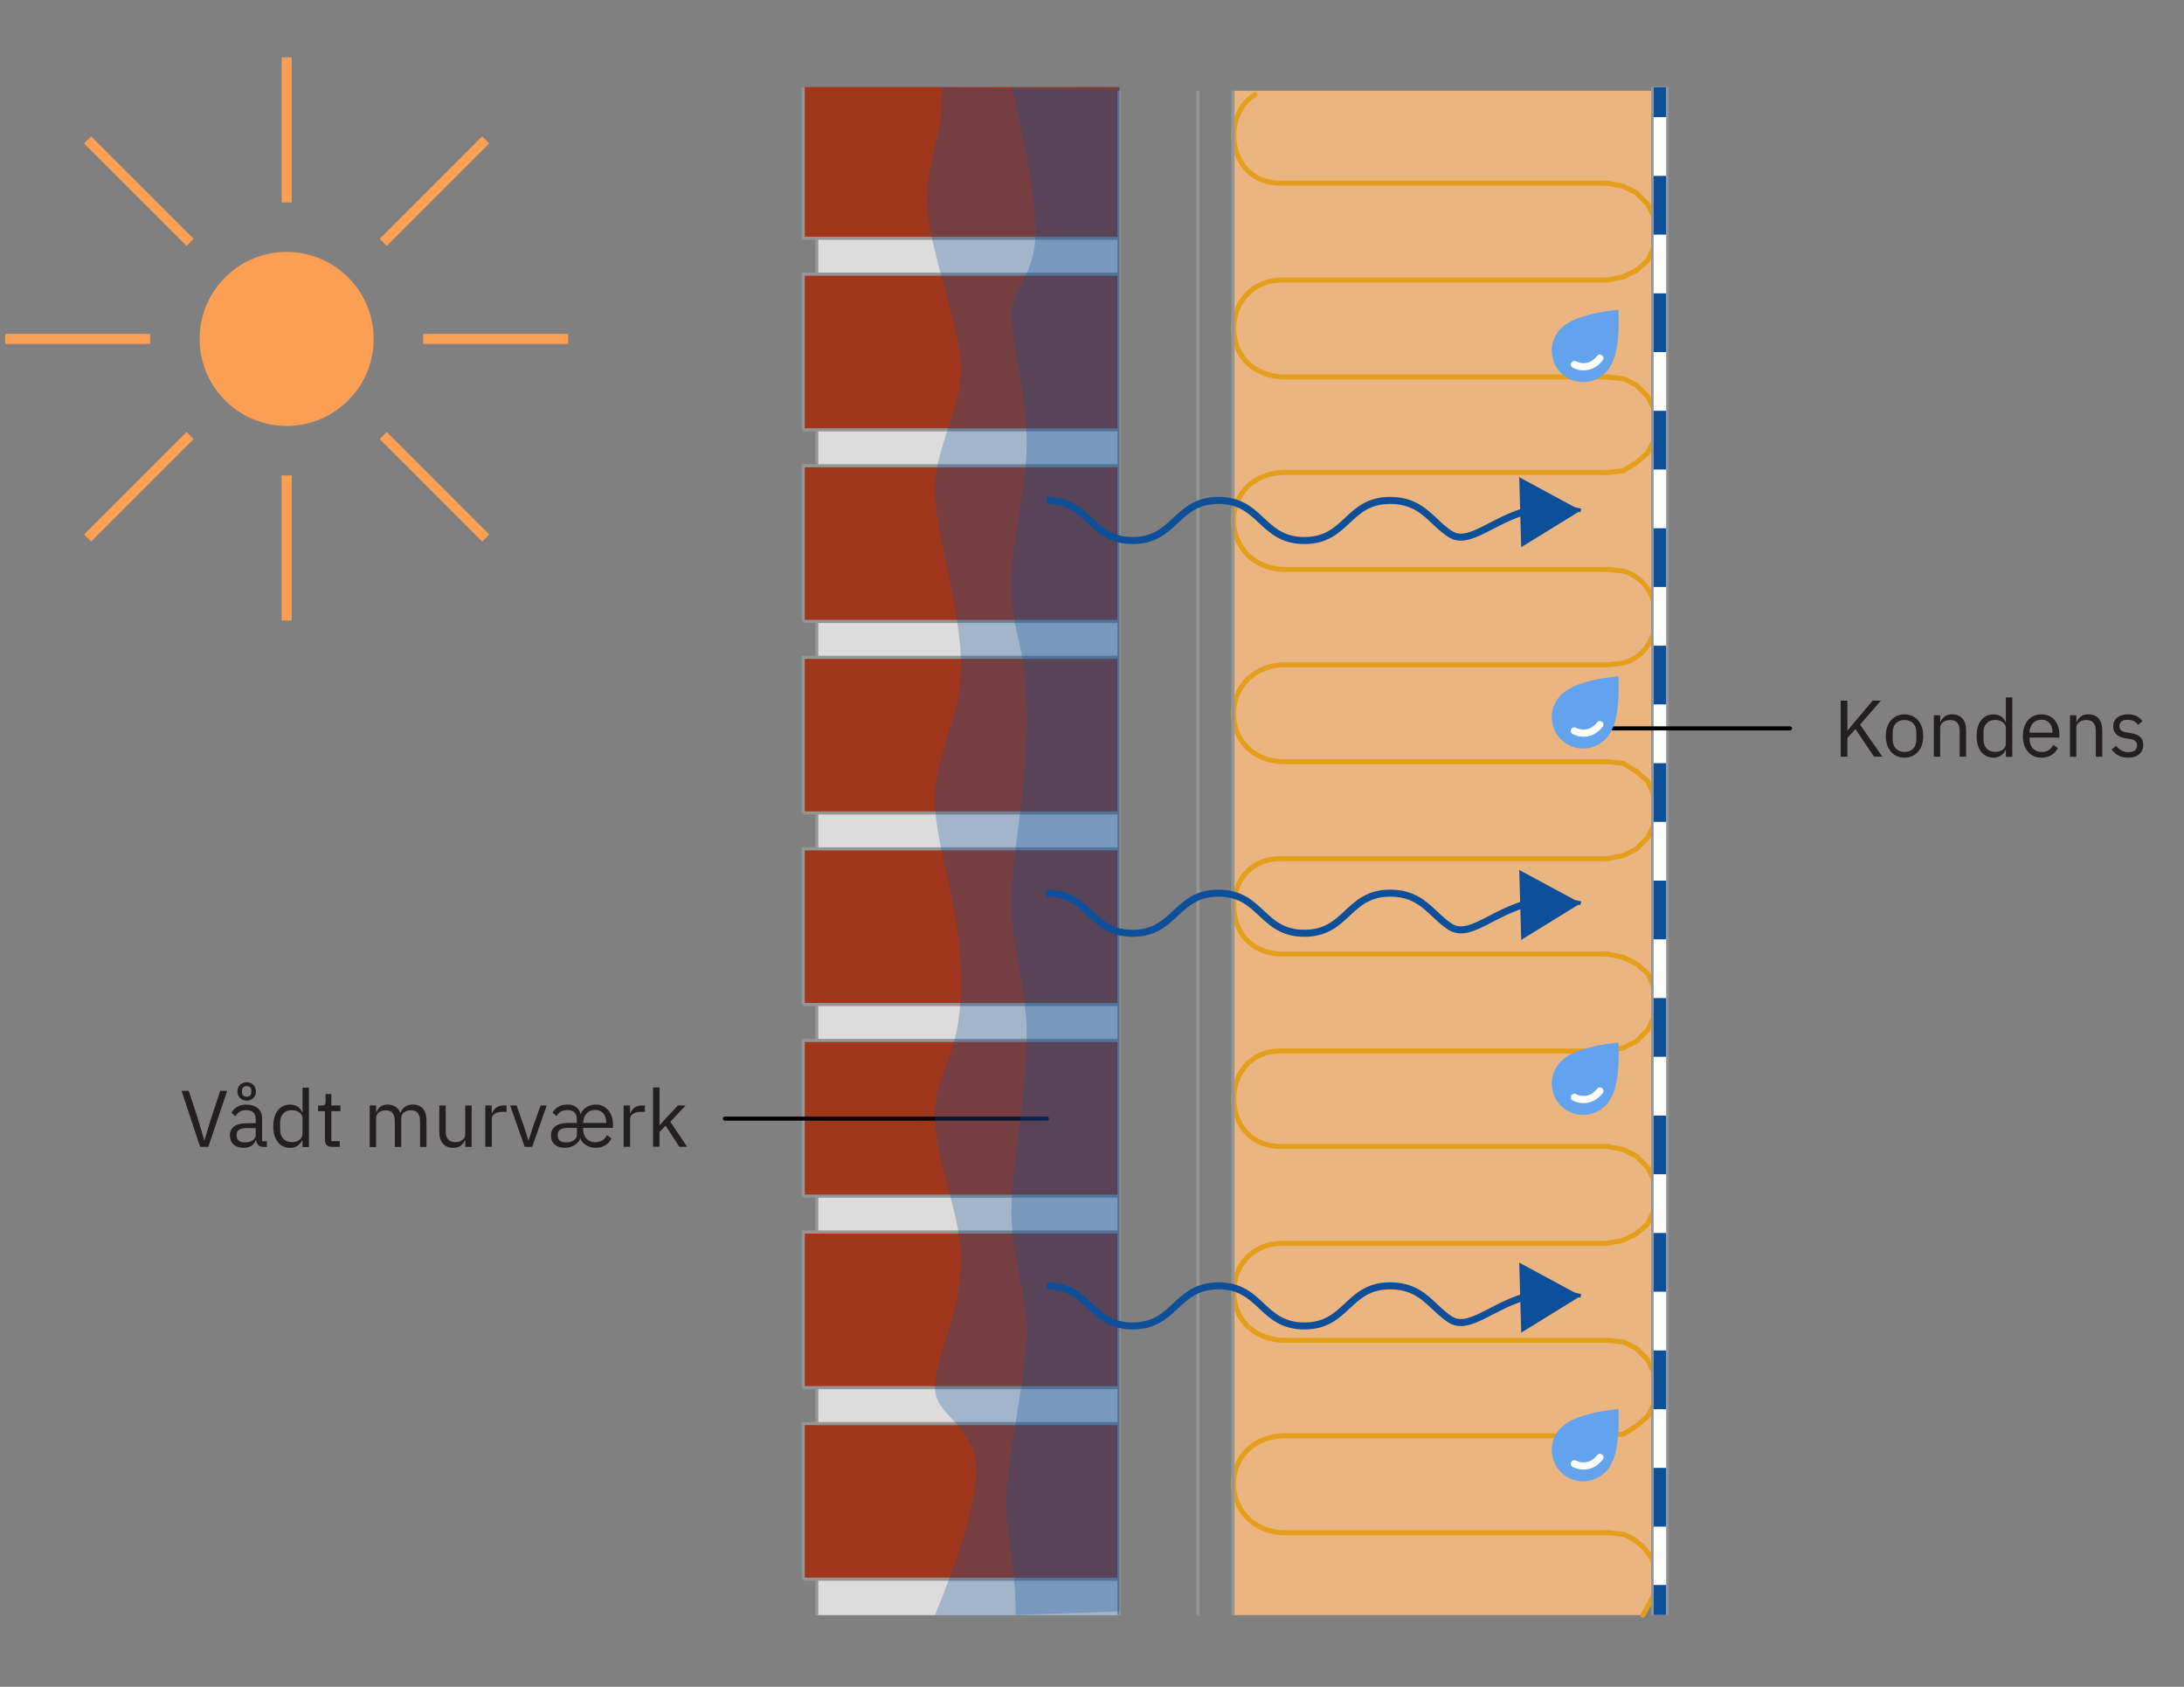 <?xml version="1.0" encoding="UTF-8"?>
<svg xmlns="http://www.w3.org/2000/svg" viewBox="0 0 435.5 336.33">
  <rect x="0" y="0" width="435.5" height="336.33" fill="#808080" stroke="none"/>
  <defs>
    <style>
      .cls-1 {
        stroke-dasharray: 11.71 11.71;
      }

      .cls-1, .cls-2, .cls-3, .cls-4, .cls-5, .cls-6, .cls-7, .cls-8, .cls-9, .cls-10 {
        fill: none;
      }

      .cls-1, .cls-2, .cls-3, .cls-4, .cls-5, .cls-6, .cls-9, .cls-10 {
        stroke-miterlimit: 10;
      }

      .cls-1, .cls-3, .cls-5 {
        stroke-width: 2.5px;
      }

      .cls-1, .cls-5, .cls-8, .cls-10 {
        stroke: #0e4f99;
      }

      .cls-2 {
        stroke-width: 3.5px;
      }

      .cls-2, .cls-4 {
        stroke: #949595;
      }

      .cls-11 {
        mix-blend-mode: multiply;
        opacity: .28;
      }

      .cls-11, .cls-12 {
        fill: #0e4f99;
      }

      .cls-13 {
        fill: #231f20;
      }

      .cls-3 {
        stroke: #fff;
      }

      .cls-14 {
        isolation: isolate;
      }

      .cls-15 {
        fill: #63a2ec;
      }

      .cls-4 {
        stroke-width: .62px;
      }

      .cls-16 {
        fill: #fff;
      }

      .cls-17 {
        fill: #eab581;
      }

      .cls-6 {
        stroke: #fa9f54;
        stroke-width: 2px;
      }

      .cls-18 {
        fill: #a0371d;
      }

      .cls-7 {
        stroke: #000;
        stroke-width: .81px;
      }

      .cls-7, .cls-8 {
        stroke-linejoin: round;
      }

      .cls-7, .cls-9 {
        stroke-linecap: round;
      }

      .cls-8 {
        stroke-width: 1.4px;
      }

      .cls-9 {
        stroke: #e39f1b;
      }

      .cls-19 {
        fill: #fa9f54;
      }

      .cls-20 {
        fill: #dcdcdc;
      }

      .cls-10 {
        stroke-width: .75px;
      }
    </style>
  </defs>
  <g class="cls-14">
    <g id="color_blocks">
      <path class="cls-17" d="M330.16,313.13v3.28c-.16.91-.48,1.83-.97,2.74l-1.61,2.9h-81.72v-26.21h.11c0,4.62,3.22,9.29,9.56,9.78h64.97l3.22.32c3.33,1.29,5.8,3.97,6.45,7.2Z"/>
      <path class="cls-17" d="M330.16,289.5v23.63c-.64-3.22-3.12-5.91-6.45-7.2l-3.22-.32h-64.97c-6.34-.48-9.56-5.16-9.56-9.78s3.17-9.08,9.56-9.56h64.97l3.22-.32,2.58-1.61,2.26-1.93,1.29-2.58.32-3.22v12.89Z"/>
      <path class="cls-17" d="M330.16,248.25v28.36l-.32-2.9-1.29-2.58-2.26-2.26-2.58-1.29-3.22-.32h-64.97c-6.5-.54-9.51-5.16-9.51-9.72s3.33-9.51,9.51-9.61h64.97l3.22-.64,2.58-1.29,2.26-1.93,1.29-2.9.32-2.9v9.99Z"/>
      <path class="cls-17" d="M330.16,207v31.26l-.32-2.9-1.29-2.58-2.26-2.26-2.58-1.29-3.22-.64h-64.97c-6.34.11-9.51-4.67-9.51-9.51s3.17-9.61,9.51-9.51h64.97l3.22-.64,2.58-1.29,2.26-2.26,1.29-2.58.32-2.9v7.09Z"/>
      <path class="cls-17" d="M330.16,198.94v.97l-.32-2.9-1.29-2.9-2.26-1.93-2.58-1.29-3.22-.64h-64.97c-6.39-.16-9.51-4.83-9.51-9.56s3.22-9.56,9.51-9.45h64.97l3.22-.64,2.58-1.29,2.26-2.26,1.29-2.58.32-2.9v37.38Z"/>
      <path class="cls-17" d="M330.16,157.69v3.87l-.32-2.9-1.29-2.9-2.26-1.93-2.58-1.61-3.22-.32h-64.97c-6.39-.43-9.56-5-9.56-9.56s3.22-9.29,9.56-9.78h64.97l3.22-.32c4.08-1.18,6.23-4.78,6.45-8.43v33.89Z"/>
      <path class="cls-17" d="M330.16,122.34v1.45c-.21,3.65-2.36,7.25-6.45,8.43l-3.22.32h-64.97c-6.34.48-9.56,5.16-9.56,9.78h-.11v-38.57h.11c0,4.62,3.22,9.29,9.56,9.78h64.97l3.22.32c4.08,1.24,6.23,4.78,6.45,8.49Z"/>
      <path class="cls-17" d="M330.16,116.76v5.59c-.21-3.71-2.36-7.25-6.45-8.49l-3.22-.32h-64.97c-6.34-.48-9.56-5.16-9.56-9.78s3.17-9.08,9.56-9.56h64.97l3.22-.32,2.58-1.61,2.26-1.93,1.29-2.58.32-3.22v32.23Z"/>
      <path class="cls-17" d="M330.16,83.24v1.29l-.32-2.9-1.29-2.58-2.26-2.26-2.58-1.29-3.22-.32h-64.97c-6.5-.54-9.51-5.16-9.51-9.72s3.33-9.51,9.51-9.61h64.97l3.22-.64,2.58-1.29,2.26-1.93,1.29-2.9.32-2.9v37.06Z"/>
      <path class="cls-17" d="M329.84,43.28l.32,2.9-.32,2.9-1.29,2.9-2.26,1.93-2.58,1.29-3.22.64h-64.97c-6.18.11-9.51,4.83-9.51,9.61h-.16V27h.16c0,4.83,3.17,9.61,9.51,9.51h64.97l3.22.64,2.58,1.29,2.26,2.26,1.29,2.58Z"/>
      <path class="cls-17" d="M329.84,81.63l.32,2.9-.32,3.22-1.29,2.58-2.26,1.93-2.58,1.61-3.22.32h-64.97c-6.39.48-9.56,5-9.56,9.56h-.11v-38.3h.16c0,4.57,3.01,9.19,9.51,9.72h64.97l3.22.32,2.58,1.29,2.26,2.26,1.29,2.58Z"/>
      <path class="cls-17" d="M329.84,158.65l.32,2.9-.32,2.9-1.29,2.58-2.26,2.26-2.58,1.29-3.22.64h-64.97c-6.28-.11-9.51,4.67-9.51,9.45h-.16v-38.35h.11c0,4.57,3.17,9.13,9.56,9.56h64.97l3.22.32,2.58,1.61,2.26,1.93,1.29,2.9Z"/>
      <path class="cls-17" d="M329.84,197l.32,2.9-.32,2.9-1.29,2.58-2.26,2.26-2.58,1.29-3.22.64h-64.97c-6.34-.11-9.51,4.73-9.51,9.51h-.16v-38.41h.16c0,4.73,3.12,9.4,9.51,9.56h64.97l3.22.64,2.58,1.29,2.26,1.93,1.29,2.9Z"/>
      <path class="cls-17" d="M329.84,235.36l.32,2.9-.32,2.9-1.29,2.9-2.26,1.93-2.58,1.29-3.22.64h-64.97c-6.18.11-9.51,4.83-9.51,9.61h-.16v-38.46h.16c0,4.83,3.17,9.61,9.51,9.51h64.97l3.22.64,2.58,1.29,2.26,2.26,1.29,2.58Z"/>
      <path class="cls-17" d="M329.84,273.71l.32,2.9-.32,3.22-1.29,2.58-2.26,1.93-2.58,1.61-3.22.32h-64.97c-6.39.48-9.56,5-9.56,9.56h-.11v-38.3h.16c0,4.57,3.01,9.19,9.51,9.72h64.97l3.22.32,2.58,1.29,2.26,2.26,1.29,2.58Z"/>
      <rect class="cls-20" x="162.86" y="314.89" width="60.28" height="7.16"/>
      <polygon class="cls-18" points="223.14 308.17 223.14 314.89 162.86 314.89 160.17 314.89 160.17 283.85 162.86 283.85 223.14 283.85 223.14 308.17"/>
      <rect class="cls-20" x="162.86" y="276.69" width="60.28" height="7.16"/>
      <polygon class="cls-18" points="223.14 272.61 223.14 276.69 162.86 276.69 160.17 276.69 160.17 245.66 162.86 245.66 223.14 245.66 223.14 272.61"/>
      <rect class="cls-20" x="162.86" y="238.5" width="60.28" height="7.16"/>
      <polygon class="cls-18" points="223.14 237.1 223.14 238.5 162.86 238.5 160.17 238.5 160.17 207.46 162.86 207.46 223.14 207.46 223.14 237.1"/>
      <polygon class="cls-20" points="223.14 201.39 223.14 207.46 162.86 207.46 162.86 200.3 223.14 200.3 223.14 201.39"/>
      <polygon class="cls-18" points="223.14 169.26 223.14 200.3 162.86 200.3 160.17 200.3 160.17 169.26 162.86 169.26 223.14 169.26"/>
      <polygon class="cls-20" points="223.14 165.93 223.14 169.26 162.86 169.26 162.86 162.1 223.14 162.1 223.14 165.93"/>
      <polygon class="cls-18" points="223.14 131.07 223.14 162.1 162.86 162.1 160.17 162.1 160.17 131.07 162.86 131.07 223.14 131.07"/>
      <polygon class="cls-20" points="223.14 130.32 223.14 131.07 162.86 131.07 162.86 123.91 223.14 123.91 223.14 130.32"/>
      <polygon class="cls-18" points="223.14 94.76 223.14 123.91 162.86 123.91 160.17 123.91 160.17 92.87 162.86 92.87 223.14 92.87 223.14 94.76"/>
      <rect class="cls-20" x="162.86" y="85.71" width="60.28" height="7.16"/>
      <polygon class="cls-18" points="223.14 59.15 223.14 85.71 162.86 85.71 160.17 85.71 160.17 54.67 162.86 54.67 223.14 54.67 223.14 59.15"/>
      <rect class="cls-20" x="162.86" y="47.51" width="60.28" height="7.16"/>
      <polygon class="cls-18" points="223.14 22.74 223.14 47.51 162.86 47.51 160.17 47.51 160.17 17.37 194.19 17.37 202.2 17.37 202.55 17.37 219.56 17.37 223.14 17.37 223.14 22.74"/>
      <rect class="cls-17" x="245.86" y="18.09" width="84.25" height="30.61"/>
    </g>
    <g id="lines">
      <path class="cls-9" d="M250.25,18.85c-2.82,1.75-4.23,4.97-4.23,8.15,0,4.83,3.17,9.61,9.51,9.51h64.97"/>
      <polyline class="cls-9" points="320.5 55.84 323.72 55.2 326.3 53.91 328.55 51.98 329.84 49.08 330.16 46.18 329.84 43.28 328.55 40.7 326.3 38.44 323.72 37.15 320.5 36.51"/>
      <path class="cls-9" d="M320.5,55.84h-64.97c-6.18.11-9.51,4.83-9.51,9.61s3.01,9.19,9.51,9.72h64.97"/>
      <polyline class="cls-9" points="320.5 94.2 323.72 93.87 326.3 92.26 328.55 90.33 329.84 87.75 330.16 84.53 329.84 81.63 328.55 79.05 326.3 76.79 323.72 75.5 320.5 75.18"/>
      <path class="cls-9" d="M320.5,94.2h-64.97c-6.39.48-9.56,5-9.56,9.56s3.22,9.29,9.56,9.78h64.97"/>
      <path class="cls-9" d="M320.5,132.55l3.22-.32c4.08-1.18,6.23-4.78,6.45-8.43.11-.48.11-.97,0-1.45-.21-3.71-2.36-7.25-6.45-8.49l-3.22-.32"/>
      <path class="cls-9" d="M320.5,132.55h-64.97c-6.34.48-9.56,5.16-9.56,9.78s3.17,9.13,9.56,9.56h64.97"/>
      <polyline class="cls-9" points="320.5 171.22 323.72 170.58 326.3 169.29 328.55 167.03 329.84 164.45 330.16 161.55 329.84 158.65 328.55 155.75 326.3 153.82 323.72 152.21 320.5 151.88"/>
      <path class="cls-9" d="M320.5,171.22h-64.97c-6.28-.11-9.51,4.67-9.51,9.45s3.12,9.4,9.51,9.56h64.97"/>
      <polyline class="cls-9" points="320.5 209.57 323.72 208.93 326.3 207.64 328.55 205.38 329.84 202.81 330.16 199.9 329.84 197 328.55 194.1 326.3 192.17 323.72 190.88 320.5 190.24"/>
      <path class="cls-9" d="M320.5,209.57h-64.97c-6.34-.11-9.51,4.73-9.51,9.51s3.17,9.61,9.51,9.51h64.97"/>
      <polyline class="cls-9" points="320.5 247.92 323.72 247.28 326.3 245.99 328.55 244.06 329.84 241.16 330.16 238.26 329.84 235.36 328.55 232.78 326.3 230.52 323.72 229.23 320.5 228.59"/>
      <path class="cls-9" d="M320.5,247.92h-64.97c-6.18.11-9.51,4.83-9.51,9.61s3.01,9.19,9.51,9.72h64.97"/>
      <polyline class="cls-9" points="320.5 286.28 323.72 285.95 326.3 284.34 328.55 282.41 329.84 279.83 330.16 276.61 329.84 273.71 328.55 271.13 326.3 268.87 323.72 267.58 320.5 267.26"/>
      <path class="cls-9" d="M320.5,286.28h-64.97c-6.39.48-9.56,5-9.56,9.56s3.22,9.29,9.56,9.78h64.97"/>
      <path class="cls-9" d="M327.59,322.05l1.61-2.9c.48-.91.81-1.83.97-2.74.21-1.13.21-2.2,0-3.28-.64-3.22-3.12-5.91-6.45-7.2l-3.22-.32"/>
      <polyline class="cls-4" points="160.17 17.37 160.17 47.51 162.86 47.51 223.14 47.51"/>
      <line class="cls-4" x1="162.86" y1="47.51" x2="162.86" y2="54.67"/>
      <polyline class="cls-4" points="160.17 85.71 160.17 54.67 162.86 54.67 223.14 54.67"/>
      <polyline class="cls-4" points="160.17 85.71 162.86 85.71 223.14 85.71"/>
      <line class="cls-4" x1="162.86" y1="85.71" x2="162.86" y2="92.87"/>
      <polyline class="cls-4" points="160.17 123.91 160.17 92.87 162.86 92.87 223.14 92.87"/>
      <polyline class="cls-4" points="160.17 123.91 162.86 123.91 223.14 123.91"/>
      <line class="cls-4" x1="162.86" y1="123.91" x2="162.86" y2="131.07"/>
      <polyline class="cls-4" points="160.17 162.1 160.17 131.07 162.86 131.07 223.14 131.07"/>
      <polyline class="cls-4" points="160.17 162.1 162.86 162.1 223.14 162.1"/>
      <line class="cls-4" x1="162.86" y1="162.1" x2="162.86" y2="169.26"/>
      <polyline class="cls-4" points="160.17 200.3 160.17 169.26 162.86 169.26 223.14 169.26"/>
      <polyline class="cls-4" points="160.17 200.3 162.86 200.3 223.14 200.3"/>
      <line class="cls-4" x1="162.86" y1="200.3" x2="162.86" y2="207.46"/>
      <polyline class="cls-4" points="160.17 238.5 160.17 207.46 162.86 207.46 223.14 207.46"/>
      <polyline class="cls-4" points="160.17 238.5 162.86 238.5 223.14 238.5"/>
      <line class="cls-4" x1="162.86" y1="238.5" x2="162.86" y2="245.66"/>
      <polyline class="cls-4" points="160.17 276.69 160.17 245.66 162.86 245.66 223.14 245.66"/>
      <polyline class="cls-4" points="160.17 276.69 162.86 276.69 223.14 276.69"/>
      <line class="cls-4" x1="162.86" y1="276.69" x2="162.86" y2="283.85"/>
      <polyline class="cls-4" points="160.17 314.89 160.17 283.85 162.86 283.85 223.14 283.85"/>
      <polyline class="cls-4" points="160.17 314.89 162.86 314.89 223.14 314.89"/>
      <line class="cls-4" x1="162.86" y1="314.89" x2="162.86" y2="322.05"/>
      <polyline class="cls-4" points="245.86 322.04 245.86 303.94 245.86 273.75 245.86 243.72 245.86 213.43 245.86 183.4 245.86 153.32 245.86 123.13 245.86 92.89 245.86 62.76 245.86 32.63 245.86 18.09"/>
      <polyline class="cls-4" points="238.9 322.04 238.9 303.94 238.9 273.75 238.9 243.72 238.9 213.43 238.9 183.4 238.9 153.32 238.9 123.13 238.9 92.89 238.9 62.76 238.9 32.63 238.9 18.09"/>
      <polyline class="cls-4" points="223.14 322.04 223.14 303.94 223.14 273.75 223.14 243.72 223.14 213.43 223.14 183.4 223.14 153.32 223.14 123.13 223.14 92.89 223.14 62.76 223.14 32.63 223.14 18.09"/>
      <g>
        <line class="cls-2" x1="330.99" y1="17.36" x2="330.99" y2="322.04"/>
        <line class="cls-3" x1="330.99" y1="17.36" x2="330.99" y2="322.04"/>
        <g>
          <line class="cls-5" x1="330.99" y1="17.36" x2="330.99" y2="23.36"/>
          <line class="cls-1" x1="330.99" y1="35.07" x2="330.99" y2="310.19"/>
          <line class="cls-5" x1="330.99" y1="316.04" x2="330.99" y2="322.04"/>
        </g>
      </g>
      <circle class="cls-19" cx="57.16" cy="67.58" r="17.35"/>
      <line class="cls-6" x1="84.38" y1="67.58" x2="113.29" y2="67.58"/>
      <line class="cls-6" x1="76.41" y1="86.83" x2="96.85" y2="107.28"/>
      <line class="cls-6" x1="57.16" y1="94.81" x2="57.16" y2="123.72"/>
      <line class="cls-6" x1="37.91" y1="86.83" x2="17.46" y2="107.28"/>
      <line class="cls-6" x1="29.93" y1="67.58" x2="1.02" y2="67.58"/>
      <line class="cls-6" x1="37.91" y1="48.33" x2="17.46" y2="27.89"/>
      <line class="cls-6" x1="57.16" y1="40.36" x2="57.16" y2="11.45"/>
      <line class="cls-6" x1="76.41" y1="48.33" x2="96.85" y2="27.89"/>
    </g>
    <g id="text">
      <line class="cls-7" x1="356.93" y1="145.24" x2="320.32" y2="145.24"/>
      <g id="MTEXT">
        <g>
          <path class="cls-13" d="M369.96,145.39l-1.58,1.76v3.73h-1.34v-11.17h1.34v5.94h.05l1.6-1.94,3.38-4h1.65l-4.16,4.78,4.45,6.38h-1.66l-3.71-5.49Z"/>
          <path class="cls-13" d="M379.77,151.07c-.56,0-1.06-.1-1.52-.3-.46-.2-.85-.49-1.18-.87-.33-.38-.58-.83-.76-1.36-.18-.53-.27-1.12-.27-1.78s.09-1.24.27-1.78c.18-.53.43-.99.76-1.37.33-.38.72-.67,1.18-.87.46-.2.96-.3,1.52-.3s1.06.1,1.51.3c.45.2.84.49,1.18.87.33.38.59.83.77,1.37.18.53.27,1.13.27,1.78s-.09,1.26-.27,1.78c-.18.53-.44.98-.77,1.36-.33.38-.72.67-1.18.87-.45.2-.96.3-1.51.3ZM379.77,149.93c.69,0,1.26-.21,1.7-.64s.66-1.08.66-1.95v-1.18c0-.88-.22-1.53-.66-1.95s-1-.64-1.7-.64-1.26.21-1.7.64-.66,1.08-.66,1.95v1.18c0,.88.22,1.53.66,1.95s1,.64,1.7.64Z"/>
          <path class="cls-13" d="M385.61,150.88v-8.26h1.28v1.33h.06c.2-.46.49-.83.86-1.11.37-.27.86-.41,1.48-.41.85,0,1.53.28,2.02.82.5.55.74,1.33.74,2.33v5.3h-1.28v-5.08c0-1.49-.62-2.23-1.87-2.23-.26,0-.5.03-.74.1-.24.06-.46.16-.65.29-.19.13-.34.29-.46.49-.11.2-.17.43-.17.7v5.74h-1.28Z"/>
          <path class="cls-13" d="M399.98,149.55h-.06c-.5,1.01-1.31,1.52-2.42,1.52-.51,0-.98-.1-1.39-.3-.42-.2-.77-.49-1.06-.86-.29-.37-.52-.83-.67-1.36-.16-.53-.23-1.13-.23-1.79s.08-1.26.23-1.79c.15-.53.38-.99.67-1.36.29-.37.65-.66,1.06-.86.42-.2.88-.3,1.39-.3.58,0,1.07.12,1.48.37.41.25.72.63.94,1.15h.06v-4.91h1.28v11.84h-1.28v-1.33ZM397.85,149.93c.29,0,.56-.04.82-.11s.49-.18.68-.33c.19-.14.34-.32.46-.53.11-.21.17-.45.17-.72v-3.09c0-.23-.06-.44-.17-.64-.11-.2-.26-.37-.46-.51-.19-.14-.42-.25-.68-.33-.26-.08-.54-.12-.82-.12-.73,0-1.3.23-1.71.68-.42.46-.62,1.05-.62,1.79v1.42c0,.74.21,1.34.62,1.79.42.46.99.68,1.71.68Z"/>
          <path class="cls-13" d="M407.08,151.07c-.57,0-1.07-.1-1.53-.3-.45-.2-.84-.49-1.17-.87-.33-.38-.58-.83-.75-1.36-.18-.53-.26-1.12-.26-1.78s.09-1.24.26-1.78c.18-.53.43-.99.75-1.37.33-.38.71-.67,1.17-.87.45-.2.96-.3,1.53-.3s1.05.1,1.49.3c.44.2.81.48,1.12.84.31.36.55.78.71,1.27.17.49.25,1.03.25,1.61v.61h-5.94v.38c0,.35.06.68.17.98.11.3.27.57.48.79s.46.4.77.53c.3.13.65.19,1.03.19.52,0,.98-.12,1.37-.37.39-.25.69-.6.9-1.06l.91.66c-.27.57-.68,1.03-1.25,1.38-.57.35-1.24.52-2.02.52ZM407.08,143.5c-.35,0-.67.06-.96.18s-.54.29-.74.52c-.21.22-.37.48-.49.79-.12.3-.18.63-.18.99v.11h4.56v-.17c0-.73-.2-1.32-.6-1.76-.4-.44-.93-.66-1.59-.66Z"/>
          <path class="cls-13" d="M412.76,150.88v-8.26h1.28v1.33h.06c.2-.46.49-.83.86-1.11.37-.27.86-.41,1.48-.41.85,0,1.53.28,2.02.82.5.55.74,1.33.74,2.33v5.3h-1.28v-5.08c0-1.49-.62-2.23-1.87-2.23-.26,0-.5.03-.74.1-.24.06-.46.16-.65.29-.19.13-.34.29-.46.49-.11.2-.17.43-.17.7v5.74h-1.28Z"/>
          <path class="cls-13" d="M424.33,151.07c-.77,0-1.41-.15-1.93-.44s-.96-.69-1.34-1.18l.91-.74c.32.41.68.72,1.07.94s.85.33,1.38.33.97-.12,1.27-.35.46-.57.46-.99c0-.32-.1-.59-.31-.82-.21-.23-.58-.39-1.13-.47l-.66-.1c-.38-.05-.74-.14-1.06-.25-.32-.11-.6-.26-.84-.45s-.43-.42-.56-.7c-.13-.28-.2-.61-.2-.99,0-.41.07-.76.22-1.06s.35-.56.62-.76c.26-.2.57-.35.94-.46.36-.1.75-.15,1.17-.15.67,0,1.23.12,1.69.35s.85.56,1.19.98l-.85.77c-.18-.26-.45-.49-.8-.7-.35-.21-.79-.31-1.33-.31s-.94.12-1.21.34c-.27.23-.41.54-.41.94s.14.7.41.88c.27.18.66.32,1.18.4l.64.1c.92.14,1.57.4,1.95.79.38.39.58.9.58,1.53,0,.8-.27,1.43-.82,1.89-.54.46-1.29.69-2.24.69Z"/>
        </g>
      </g>
      <line class="cls-7" x1="208.75" y1="223.05" x2="144.55" y2="223.05"/>
      <g id="MTEXT-2" data-name="MTEXT">
        <g>
          <path class="cls-13" d="M39.91,228.68l-3.71-11.17h1.44l1.84,5.63,1.23,4.19h.08l1.26-4.19,1.86-5.63h1.39l-3.76,11.17h-1.63Z"/>
          <path class="cls-13" d="M52.5,228.68c-.48,0-.82-.13-1.03-.38s-.34-.58-.39-.96h-.08c-.18.51-.48.9-.9,1.15-.42.26-.91.38-1.49.38-.87,0-1.55-.22-2.04-.67-.49-.45-.73-1.06-.73-1.82s.29-1.38.86-1.79c.57-.42,1.46-.62,2.66-.62h1.63v-.82c0-.59-.16-1.03-.48-1.34s-.81-.46-1.47-.46c-.5,0-.92.11-1.26.34-.34.22-.62.52-.84.9l-.77-.72c.22-.45.58-.83,1.07-1.14.49-.31,1.11-.47,1.86-.47,1,0,1.78.25,2.34.73.55.49.83,1.17.83,2.04v4.53h.94v1.14h-.72ZM48.82,227.79c.32,0,.61-.04.88-.11s.5-.18.69-.32.34-.3.45-.48c.11-.18.16-.38.16-.59v-1.36h-1.7c-.74,0-1.27.11-1.61.32-.34.21-.5.52-.5.93v.34c0,.41.15.72.44.94.29.22.69.34,1.19.34ZM49.19,219.47c-.26,0-.5-.05-.73-.14-.23-.09-.43-.22-.59-.38s-.3-.36-.39-.58c-.1-.22-.14-.47-.14-.74s.05-.51.14-.74.23-.42.39-.58c.17-.17.36-.29.59-.38.23-.09.47-.14.73-.14s.5.05.73.14c.23.09.43.22.59.38.17.17.3.36.39.58.1.22.14.47.14.74s-.05.51-.14.74c-.1.22-.23.42-.39.58s-.36.29-.59.38c-.23.09-.47.14-.73.14ZM49.19,218.68c.29,0,.51-.08.68-.23.17-.15.25-.37.25-.65v-.35c0-.28-.08-.49-.25-.65-.17-.15-.39-.23-.68-.23s-.51.08-.68.23c-.17.15-.25.37-.25.65v.35c0,.28.08.49.25.65.17.16.39.23.68.23Z"/>
          <path class="cls-13" d="M60.32,227.36h-.06c-.5,1.01-1.31,1.52-2.42,1.52-.51,0-.98-.1-1.39-.3-.42-.2-.77-.49-1.06-.86-.29-.37-.52-.83-.67-1.36-.16-.53-.23-1.13-.23-1.79s.08-1.26.23-1.79c.15-.53.38-.99.67-1.36.29-.37.65-.66,1.06-.86.42-.2.88-.3,1.39-.3.58,0,1.07.12,1.48.37.41.25.72.63.94,1.15h.06v-4.91h1.28v11.84h-1.28v-1.33ZM58.19,227.74c.29,0,.56-.04.82-.11s.49-.18.68-.33c.19-.14.34-.32.46-.53.11-.21.17-.45.17-.72v-3.09c0-.23-.06-.44-.17-.64-.11-.2-.26-.37-.46-.51-.19-.14-.42-.25-.68-.33-.26-.08-.54-.12-.82-.12-.73,0-1.3.23-1.71.68-.42.46-.62,1.05-.62,1.79v1.42c0,.74.21,1.34.62,1.79.42.46.99.68,1.71.68Z"/>
          <path class="cls-13" d="M66.15,228.68c-.45,0-.79-.12-1.02-.38s-.34-.58-.34-.98v-5.76h-1.36v-1.14h.77c.28,0,.47-.06.57-.17s.15-.31.15-.58v-1.54h1.15v2.29h1.81v1.14h-1.81v5.98h1.68v1.14h-1.6Z"/>
          <path class="cls-13" d="M73.72,228.68v-8.26h1.28v1.33h.06c.1-.21.21-.41.33-.59.12-.18.27-.35.45-.48.18-.14.38-.25.62-.32s.51-.12.83-.12c.54,0,1.05.13,1.5.39.46.26.8.68,1.02,1.28h.03c.15-.44.43-.83.84-1.17.41-.33.97-.5,1.67-.5.84,0,1.5.28,1.98.82.47.55.71,1.33.71,2.33v5.3h-1.28v-5.08c0-.74-.14-1.29-.43-1.67-.29-.37-.75-.56-1.38-.56-.26,0-.5.03-.73.1-.23.06-.43.16-.62.29-.18.13-.33.29-.43.49-.11.2-.16.43-.16.7v5.74h-1.28v-5.08c0-.74-.14-1.29-.43-1.67s-.74-.56-1.34-.56c-.26,0-.5.03-.74.1-.23.06-.44.16-.62.29-.18.13-.33.29-.44.49-.11.2-.17.43-.17.7v5.74h-1.28Z"/>
          <path class="cls-13" d="M92.77,227.36h-.06c-.08.19-.19.38-.31.56-.12.19-.28.35-.46.49-.18.14-.4.26-.66.34-.26.08-.55.13-.9.13-.85,0-1.53-.27-2.03-.82-.5-.55-.75-1.33-.75-2.33v-5.3h1.28v5.08c0,1.49.63,2.23,1.89,2.23.26,0,.5-.03.74-.1.24-.06.45-.16.64-.29.19-.13.34-.29.45-.49.11-.2.17-.44.17-.71v-5.72h1.28v8.26h-1.28v-1.33Z"/>
          <path class="cls-13" d="M96.77,228.68v-8.26h1.28v1.52h.08c.15-.39.42-.75.8-1.06.38-.31.91-.46,1.58-.46h.5v1.28h-.75c-.69,0-1.23.13-1.62.39-.39.26-.58.59-.58.98v5.6h-1.28Z"/>
          <path class="cls-13" d="M104.63,228.68l-2.9-8.26h1.28l1.44,4.1.9,2.82h.08l.9-2.82,1.47-4.1h1.23l-2.91,8.26h-1.49Z"/>
          <path class="cls-13" d="M118.75,227.74c1.06,0,1.81-.47,2.27-1.4l.91.64c-.27.58-.67,1.04-1.22,1.38-.55.34-1.18.51-1.9.51-.44,0-.83-.06-1.19-.18-.36-.12-.67-.28-.93-.46-.26-.19-.47-.39-.63-.61-.16-.22-.26-.42-.3-.6h-.1c-.03.18-.13.38-.28.59-.15.21-.36.41-.62.6-.26.19-.57.34-.93.47s-.77.19-1.23.19c-.83,0-1.5-.22-1.99-.66s-.74-1.04-.74-1.8c0-.8.29-1.42.88-1.85s1.47-.65,2.64-.65h1.63v-.77c0-.59-.16-1.03-.48-1.34s-.79-.46-1.42-.46c-.53,0-.97.11-1.3.32-.33.21-.61.51-.85.9l-.77-.7c.21-.44.57-.82,1.06-1.14.5-.32,1.12-.48,1.88-.48.47,0,.86.07,1.18.2.31.13.57.29.77.48s.34.39.44.6c.1.21.17.4.21.56h.1c.04-.18.14-.38.3-.59.16-.21.37-.41.62-.6.26-.19.56-.34.9-.46.35-.12.73-.18,1.14-.18.52,0,.99.1,1.42.3.42.2.78.48,1.08.84.3.36.53.78.69,1.27.16.49.24,1.03.24,1.62v.61h-5.94v.38c0,.35.06.68.17.98.11.3.27.56.48.79.21.22.46.4.77.53.3.13.65.19,1.03.19ZM113.33,224.88c-.74.02-1.27.14-1.61.36-.34.22-.5.53-.5.94v.34c0,.41.15.72.44.94.29.22.7.34,1.21.34.31,0,.59-.04.86-.11s.49-.18.68-.32c.19-.14.34-.3.46-.48.11-.18.17-.38.17-.59v-1.41h-1.7ZM120.87,223.92v-.18c0-.74-.2-1.33-.6-1.77-.4-.44-.93-.66-1.59-.66-.35,0-.67.06-.96.18-.29.12-.54.3-.74.52-.21.22-.37.49-.49.79-.12.3-.18.64-.18,1v.11h4.56Z"/>
          <path class="cls-13" d="M124.35,228.68v-8.26h1.28v1.52h.08c.15-.39.42-.75.8-1.06.38-.31.91-.46,1.58-.46h.5v1.28h-.75c-.69,0-1.23.13-1.62.39-.39.26-.58.59-.58.98v5.6h-1.28Z"/>
          <path class="cls-13" d="M130.23,216.84h1.28v7.5h.06l1.26-1.41,2.34-2.51h1.55l-3.06,3.26,3.36,4.99h-1.55l-2.74-4.21-1.23,1.26v2.94h-1.28v-11.84Z"/>
        </g>
      </g>
    </g>
    <g id="Fugt">
      <path class="cls-11" d="M223.14,18.09v303.94h-36.71s8.18-19.02,8.18-28.6-8.18-10.8-8.18-16.83,5.2-15.52,5.2-25.27-5.2-19.24-5.2-28.83,5.2-11.16,5.2-26.47-5.2-26.94-5.2-36.64,5.2-16.12,5.2-26.85-5.2-26.47-5.2-34.89,5.2-16.05,5.2-24.02-6.83-25.25-6.83-33.69,3.09-11.57,3.09-22.57l35.25.72Z"/>
      <path class="cls-11" d="M223.28,321.32V17.37h-21.61s4.82,19.02,4.82,28.6-4.82,10.8-4.82,16.83,3.06,15.52,3.06,25.27-3.06,19.24-3.06,28.83,3.06,11.16,3.06,26.47-3.06,26.94-3.06,36.64,3.06,16.12,3.06,26.85-3.06,26.47-3.06,34.89,3.06,16.05,3.06,24.02-4.02,25.25-4.02,33.69,1.82,11.57,1.82,22.57l20.76-.72Z"/>
      <g>
        <g>
          <path class="cls-8" d="M208.75,99.78c8.56,0,8.56,8,17.11,8s8.56-8,17.12-8,8.56,8,17.12,8,8.56-8,17.12-8c6.35,0,8.12,4.19,11.9,6.67,3.84,2.52,8.49-2.93,16.04-4.78"/>
          <polygon class="cls-12" points="303.34 109.1 315.22 101.79 302.94 95.15 303.34 109.1"/>
        </g>
        <path class="cls-10" d="M208.75,99.78c8.56,0,8.56,8,17.11,8s8.56-8,17.12-8,8.56,8,17.12,8,8.56-8,17.12-8c6.35,0,8.12,4.19,11.9,6.67,5.31,3.49,12.18-8.28,26.09-4.66"/>
      </g>
      <g>
        <g>
          <path class="cls-8" d="M208.75,178.09c8.56,0,8.56,8,17.11,8s8.56-8,17.12-8,8.56,8,17.12,8,8.56-8,17.12-8c6.35,0,8.12,4.19,11.9,6.67,3.84,2.52,8.49-2.93,16.04-4.78"/>
          <polygon class="cls-12" points="303.34 187.41 315.22 180.09 302.94 173.46 303.34 187.41"/>
        </g>
        <path class="cls-10" d="M208.75,178.09c8.56,0,8.56,8,17.11,8s8.56-8,17.12-8,8.56,8,17.12,8,8.56-8,17.12-8c6.35,0,8.12,4.19,11.9,6.67,5.31,3.49,12.18-8.28,26.09-4.66"/>
      </g>
      <g>
        <g>
          <path class="cls-8" d="M208.75,256.39c8.56,0,8.56,8,17.11,8s8.56-8,17.12-8,8.56,8,17.12,8,8.56-8,17.12-8c6.35,0,8.12,4.19,11.9,6.67,3.84,2.52,8.49-2.93,16.04-4.78"/>
          <polygon class="cls-12" points="303.34 265.72 315.22 258.4 302.94 251.76 303.34 265.72"/>
        </g>
        <path class="cls-10" d="M208.75,256.39c8.56,0,8.56,8,17.11,8s8.56-8,17.12-8,8.56,8,17.12,8,8.56-8,17.12-8c6.35,0,8.12,4.19,11.9,6.67,5.31,3.49,12.18-8.28,26.09-4.66"/>
      </g>
      <g>
        <circle class="cls-16" cx="315.95" cy="69.78" r="5.75"/>
        <g id="Zb7alQ">
          <path class="cls-15" d="M320.5,73.94c-1.4,1.52-2.96,2.23-4.83,2.24-1.08,0-2.1-.26-3.03-.79-1.49-.85-2.51-2.1-2.97-3.77-.43-1.55-.29-3.07.43-4.51.43-.86,1.05-1.56,1.81-2.16,1.14-.89,2.45-1.43,3.82-1.86,1.36-.42,2.75-.74,4.16-.96.89-.14,1.79-.24,2.68-.36.12-.02.15.02.16.14.08,1.71.08,3.42-.07,5.12-.1,1.21-.26,2.42-.56,3.6-.22.86-.55,1.68-1.01,2.44-.21.35-.45.69-.57.86ZM319.32,72.17c.11-.12.22-.24.31-.37.19-.29.14-.68-.12-.91-.27-.24-.65-.25-.93-.02-.09.08-.17.18-.25.28-.66.76-1.46,1.23-2.49,1.26-.57.02-1.09-.13-1.6-.37-.36-.18-.78-.02-.95.34-.18.37-.02.78.4.98.73.35,1.5.53,2.32.48,1.34-.08,2.43-.68,3.31-1.67Z"/>
        </g>
      </g>
      <g>
        <circle class="cls-16" cx="315.95" cy="142.84" r="5.75"/>
        <g id="Zb7alQ-2" data-name="Zb7alQ">
          <path class="cls-15" d="M320.5,147.01c-1.4,1.52-2.96,2.23-4.83,2.24-1.08,0-2.1-.26-3.03-.79-1.49-.85-2.51-2.1-2.97-3.77-.43-1.55-.29-3.07.43-4.51.43-.86,1.05-1.56,1.81-2.16,1.14-.89,2.45-1.43,3.82-1.86,1.36-.42,2.75-.74,4.16-.96.89-.14,1.79-.24,2.68-.36.12-.02.15.02.16.14.08,1.71.08,3.42-.07,5.12-.1,1.21-.26,2.42-.56,3.6-.22.86-.55,1.68-1.01,2.44-.21.35-.45.69-.57.86ZM319.32,145.23c.11-.12.22-.24.31-.37.19-.29.14-.68-.12-.91-.27-.24-.65-.25-.93-.02-.09.08-.17.18-.25.28-.66.76-1.46,1.23-2.49,1.26-.57.02-1.09-.13-1.6-.37-.36-.18-.78-.02-.95.34-.18.37-.02.78.4.98.73.35,1.5.53,2.32.48,1.34-.08,2.43-.68,3.31-1.67Z"/>
        </g>
      </g>
      <g>
        <circle class="cls-16" cx="315.95" cy="215.91" r="5.75"/>
        <g id="Zb7alQ-3" data-name="Zb7alQ">
          <path class="cls-15" d="M320.5,220.07c-1.4,1.52-2.96,2.23-4.83,2.24-1.08,0-2.1-.26-3.03-.79-1.49-.85-2.51-2.1-2.97-3.77-.43-1.55-.29-3.07.43-4.51.43-.86,1.05-1.56,1.81-2.16,1.14-.89,2.45-1.43,3.82-1.86,1.36-.42,2.75-.74,4.16-.96.89-.14,1.79-.24,2.68-.36.12-.02.15.02.16.14.08,1.71.08,3.42-.07,5.12-.1,1.21-.26,2.42-.56,3.6-.22.86-.55,1.68-1.01,2.44-.21.35-.45.69-.57.86ZM319.32,218.29c.11-.12.22-.24.31-.37.19-.29.14-.68-.12-.91-.27-.24-.65-.25-.93-.02-.09.08-.17.18-.25.28-.66.76-1.46,1.23-2.49,1.26-.57.02-1.09-.13-1.6-.37-.36-.18-.78-.02-.95.34-.18.37-.02.78.4.98.73.35,1.5.53,2.32.48,1.34-.08,2.43-.68,3.31-1.67Z"/>
        </g>
      </g>
      <g>
        <circle class="cls-16" cx="315.95" cy="288.97" r="5.75"/>
        <g id="Zb7alQ-4" data-name="Zb7alQ">
          <path class="cls-15" d="M320.5,293.13c-1.4,1.52-2.96,2.23-4.83,2.24-1.08,0-2.1-.26-3.03-.79-1.49-.85-2.51-2.1-2.97-3.77-.43-1.55-.29-3.07.43-4.51.43-.86,1.05-1.56,1.81-2.16,1.14-.89,2.45-1.43,3.82-1.86,1.36-.42,2.75-.74,4.16-.96.89-.14,1.79-.24,2.68-.36.12-.02.15.02.16.14.08,1.71.08,3.42-.07,5.12-.1,1.21-.26,2.42-.56,3.6-.22.86-.55,1.68-1.01,2.44-.21.35-.45.69-.57.86ZM319.32,291.35c.11-.12.22-.24.31-.37.19-.29.14-.68-.12-.91-.27-.24-.65-.25-.93-.02-.09.08-.17.18-.25.28-.66.76-1.46,1.23-2.49,1.26-.57.02-1.09-.13-1.6-.37-.36-.18-.78-.02-.95.34-.18.37-.02.78.4.98.73.35,1.5.53,2.32.48,1.34-.08,2.43-.68,3.31-1.67Z"/>
        </g>
      </g>
    </g>
  </g>
</svg>